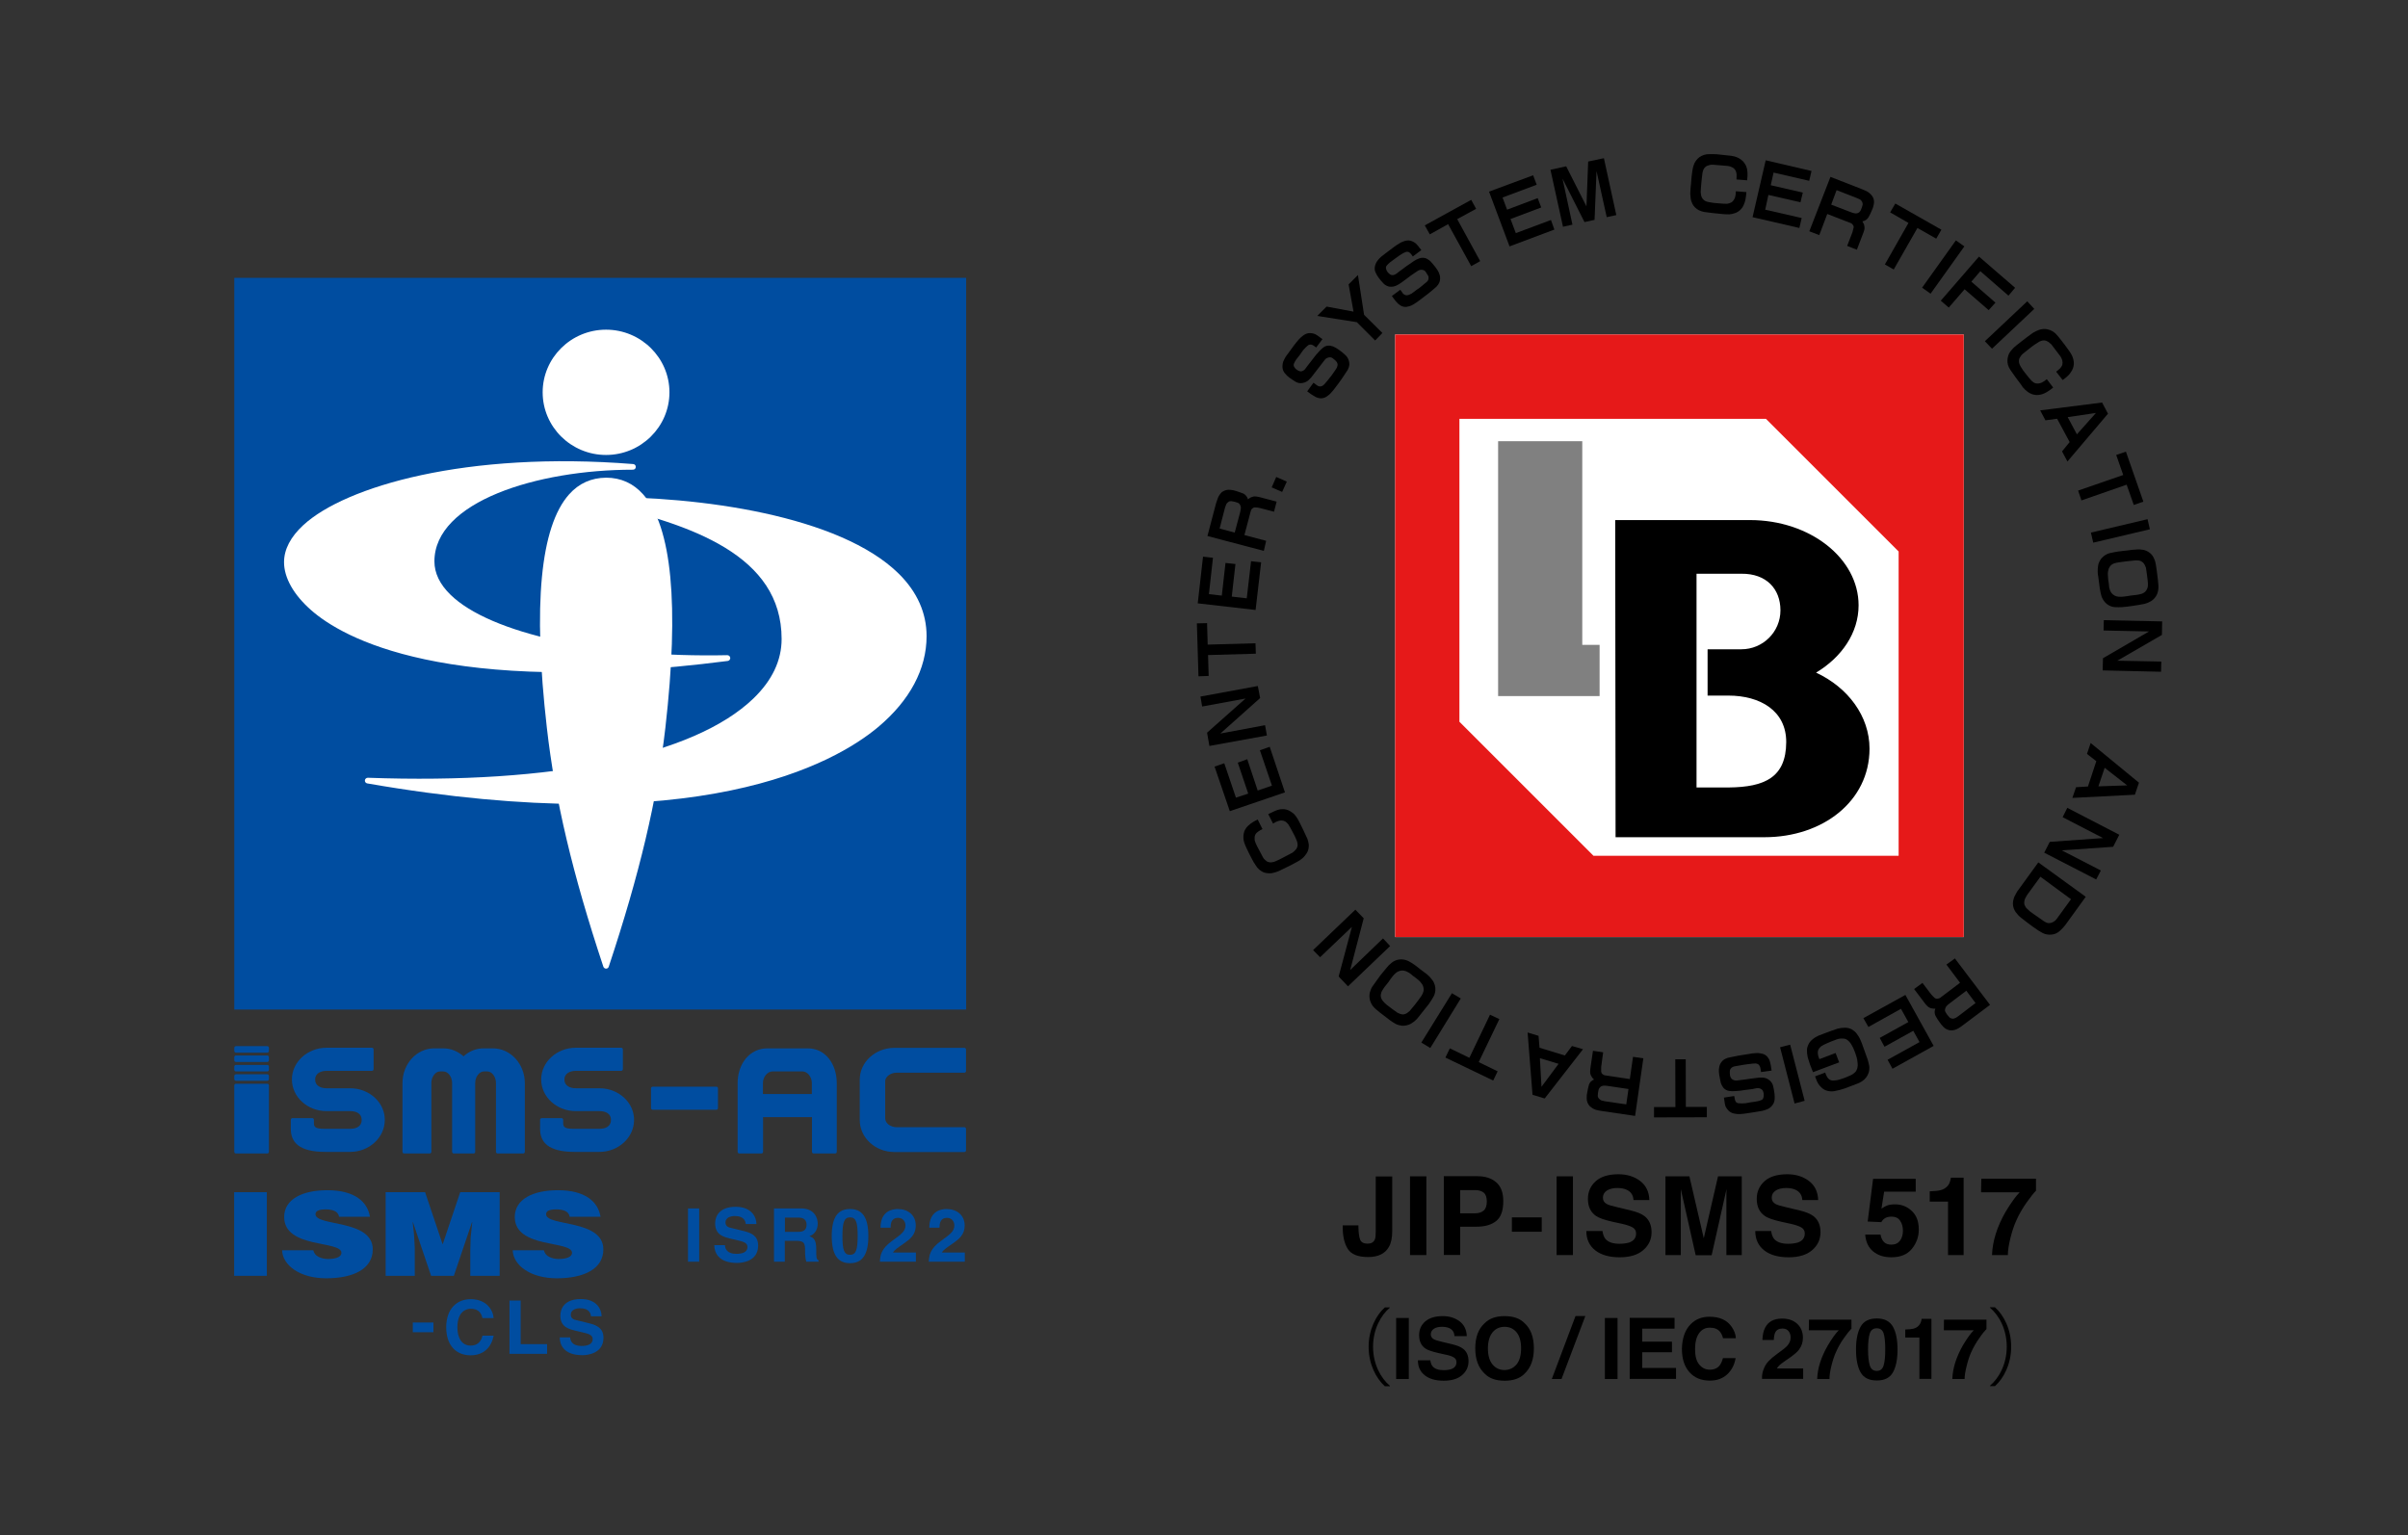 <?xml version="1.0" encoding="utf-8"?>
<!-- Generator: Adobe Illustrator 23.0.6, SVG Export Plug-In . SVG Version: 6.00 Build 0)  -->
<svg version="1.1" id="lay" xmlns="http://www.w3.org/2000/svg" xmlns:xlink="http://www.w3.org/1999/xlink" x="0px" y="0px"
	 viewBox="0 0 196 125" style="enable-background:new 0 0 196 125;" xml:space="preserve">
<rect x="0" y="0" width="196" height="125" fill="#333333" stroke="none"/>
<style type="text/css">
	.st0{fill:#FFFFFF;}
	.st1{fill:#E61919;}
	.st2{fill:#808080;}
	.st3{fill:#004DA0;}
	.st4{fill:none;}
</style>
<g>
	<g>
		<rect x="113.56" y="27.23" class="st0" width="46.28" height="49.06"/>
		<g>
			<g>
				<polyline points="169.15,39.94 169.42,40.74 173.1,39.46 173.68,41.11 174.46,40.84 173.04,36.77 172.25,37.04 172.82,38.67 
					169.15,39.94 				"/>
				<polyline points="170.38,44.18 174.99,43.09 174.8,42.27 170.19,43.36 170.38,44.18 				"/>
				<polyline points="154.14,21.94 156.07,18.56 157.6,19.43 158.02,18.7 154.27,16.57 153.85,17.29 155.34,18.15 153.42,21.53 
					154.14,21.94 				"/>
				<path d="M166.49,34.22l0.95-0.13l1.02,1.9l-0.62,0.76l0.44,0.82l3.3-3.89l-0.48-0.91l-5.04,0.64L166.49,34.22z M170.6,33.62
					l-1.55,1.74l-0.75-1.4L170.6,33.62"/>
				<path d="M173.88,44.74c-0.22,0.01-0.45,0.03-0.68,0.07c-0.28,0.02-0.58,0.07-0.86,0.1c-0.22,0.04-0.44,0.08-0.65,0.13
					c-0.17,0.05-0.34,0.14-0.48,0.26c-0.24,0.19-0.41,0.49-0.44,0.8c-0.04,0.3-0.04,0.59,0.02,0.86c0.04,0.31,0.08,0.62,0.12,0.92
					c0.03,0.21,0.08,0.46,0.14,0.66c0.06,0.17,0.15,0.33,0.27,0.47c0.21,0.25,0.53,0.41,0.85,0.42c0.17,0.01,0.36,0.01,0.54,0
					c0.27-0.02,0.53-0.05,0.79-0.09c0.36-0.05,0.72-0.11,1.07-0.18c0.18-0.05,0.35-0.12,0.5-0.21c0.33-0.2,0.55-0.54,0.6-0.93
					c0.02-0.14,0.03-0.26,0.01-0.4c-0.02-0.24-0.04-0.52-0.08-0.76c-0.03-0.21-0.05-0.44-0.09-0.67c-0.02-0.18-0.06-0.37-0.11-0.55
					c-0.06-0.17-0.14-0.33-0.26-0.48c-0.17-0.19-0.4-0.33-0.65-0.39C174.29,44.74,174.09,44.71,173.88,44.74z M174.81,47.25
					c0.02,0.14,0.02,0.28,0.02,0.4c0,0.16-0.06,0.31-0.15,0.44c-0.09,0.12-0.21,0.2-0.35,0.25c-0.13,0.04-0.27,0.07-0.41,0.09
					c-0.16,0.02-0.34,0.04-0.51,0.06c-0.17,0.03-0.35,0.06-0.54,0.08c-0.14,0.02-0.28,0.02-0.42,0.01
					c-0.23-0.01-0.45-0.13-0.59-0.31c-0.09-0.13-0.15-0.29-0.18-0.44c-0.01-0.13-0.03-0.26-0.04-0.38
					c-0.03-0.17-0.06-0.35-0.06-0.51c-0.02-0.16-0.02-0.33,0.02-0.48c0.03-0.21,0.15-0.4,0.31-0.51c0.11-0.07,0.24-0.12,0.38-0.14
					c0.31-0.05,0.64-0.1,0.96-0.13c0.13-0.02,0.27-0.02,0.39-0.04c0.14-0.02,0.28-0.03,0.42-0.01c0.15,0.01,0.3,0.09,0.41,0.21
					c0.09,0.11,0.15,0.24,0.2,0.38C174.72,46.55,174.77,46.89,174.81,47.25"/>
				<polyline points="158.62,25.04 159.91,23.55 161.87,25.25 162.42,24.64 160.46,22.93 161.19,22.08 163.48,24.07 164.02,23.43 
					161.08,20.89 157.97,24.48 158.62,25.04 				"/>
				<polyline points="146.65,17.75 143.68,17.07 143.94,15.87 146.55,16.47 146.74,15.68 144.13,15.08 144.36,14.05 147.26,14.72 
					147.45,13.92 143.72,13.05 142.65,17.68 146.46,18.56 146.65,17.75 				"/>
				<path d="M137.75,16.59c0.11,0.22,0.31,0.41,0.52,0.52c0.14,0.07,0.3,0.12,0.46,0.15c0.51,0.07,1.02,0.13,1.52,0.17
					c0.17,0.02,0.36,0.02,0.51,0.02c0.16-0.01,0.34-0.05,0.49-0.11c0.32-0.12,0.57-0.37,0.69-0.68c0.06-0.13,0.1-0.26,0.13-0.4
					c0.04-0.2,0.06-0.42,0.08-0.62l-0.86-0.07c0,0.16-0.02,0.35-0.07,0.51c-0.05,0.15-0.15,0.3-0.28,0.39
					c-0.11,0.06-0.23,0.1-0.36,0.12c-0.24,0-0.48-0.01-0.73-0.04c-0.24-0.01-0.49-0.04-0.72-0.09c-0.09-0.01-0.2-0.04-0.3-0.08
					c-0.12-0.06-0.24-0.17-0.3-0.29c-0.07-0.14-0.09-0.29-0.1-0.45c0.02-0.3,0.03-0.62,0.07-0.93c0.02-0.2,0.04-0.4,0.07-0.61
					c0.01-0.09,0.05-0.19,0.08-0.29c0.06-0.13,0.17-0.25,0.3-0.31c0.15-0.06,0.31-0.1,0.47-0.09c0.24,0.02,0.48,0.04,0.73,0.06
					c0.16,0.01,0.32,0.02,0.48,0.04c0.12,0.01,0.25,0.05,0.36,0.11c0.12,0.06,0.21,0.15,0.27,0.25c0.05,0.09,0.08,0.2,0.09,0.31
					c0.01,0.14,0,0.28-0.01,0.43l0.87,0.07c0.01-0.13,0.02-0.26,0.03-0.39c0.01-0.18-0.01-0.36-0.04-0.54
					c-0.05-0.24-0.17-0.45-0.34-0.63c-0.18-0.18-0.42-0.31-0.67-0.38c-0.16-0.04-0.34-0.07-0.5-0.08c-0.32-0.04-0.63-0.07-0.94-0.1
					c-0.21-0.01-0.41-0.02-0.61-0.01c-0.29-0.01-0.58,0.08-0.82,0.25c-0.17,0.13-0.32,0.32-0.41,0.51
					c-0.08,0.19-0.13,0.39-0.16,0.59c-0.05,0.35-0.09,0.72-0.11,1.08c-0.03,0.2-0.04,0.4-0.05,0.6c-0.02,0.18,0,0.35,0.02,0.52
					C137.62,16.27,137.68,16.44,137.75,16.59"/>
				<path d="M148.08,19.14l0.65-1.72l1.83,0.71c0.1,0.02,0.2,0.09,0.25,0.17c0.05,0.06,0.08,0.14,0.07,0.21
					c-0.03,0.13-0.06,0.27-0.1,0.4l-0.43,1.11l0.79,0.31l0.49-1.28c0.05-0.11,0.09-0.24,0.12-0.36c0.03-0.14,0.01-0.28-0.03-0.42
					c-0.04-0.09-0.09-0.17-0.13-0.25c0.2-0.03,0.38-0.14,0.49-0.32c0.1-0.17,0.19-0.36,0.27-0.55c0.07-0.15,0.13-0.31,0.16-0.47
					c0.06-0.25,0.03-0.5-0.11-0.7c-0.11-0.15-0.24-0.28-0.39-0.37c-0.15-0.08-0.31-0.15-0.46-0.21l-2.56-1l-1.72,4.43L148.08,19.14z
					 M149.49,15.48l1.64,0.64c0.07,0.03,0.15,0.07,0.23,0.1c0.09,0.04,0.16,0.12,0.21,0.21c0.04,0.08,0.05,0.17,0.04,0.25
					c-0.04,0.16-0.1,0.32-0.17,0.47c-0.03,0.05-0.07,0.09-0.11,0.13c-0.1,0.08-0.22,0.11-0.34,0.09c-0.12-0.01-0.24-0.06-0.35-0.1
					l-1.59-0.61L149.49,15.48"/>
				<polyline points="157.14,23.91 159.89,20.06 159.2,19.57 156.45,23.42 157.14,23.91 				"/>
				<polyline points="165.01,24.53 161.56,27.78 162.14,28.39 165.58,25.15 165.01,24.53 				"/>
				<path d="M164.85,31.74c0.12,0.11,0.26,0.22,0.41,0.29c0.29,0.15,0.65,0.17,0.97,0.06c0.13-0.04,0.25-0.1,0.37-0.17
					c0.18-0.11,0.36-0.23,0.52-0.37l-0.52-0.68c-0.13,0.11-0.27,0.21-0.42,0.28c-0.15,0.07-0.32,0.09-0.48,0.06
					c-0.12-0.03-0.23-0.1-0.32-0.19c-0.16-0.17-0.32-0.36-0.47-0.56c-0.16-0.19-0.3-0.38-0.42-0.59c-0.05-0.08-0.1-0.18-0.13-0.27
					c-0.04-0.14-0.04-0.29,0.01-0.43c0.07-0.13,0.15-0.25,0.27-0.36c0.23-0.19,0.48-0.39,0.73-0.58c0.16-0.12,0.33-0.24,0.5-0.34
					c0.09-0.07,0.18-0.11,0.28-0.14c0.14-0.05,0.29-0.05,0.43,0.01c0.14,0.06,0.28,0.17,0.39,0.28c0.15,0.19,0.29,0.38,0.44,0.58
					c0.1,0.12,0.2,0.26,0.29,0.38c0.07,0.1,0.13,0.22,0.16,0.34c0.03,0.12,0.03,0.25,0,0.37c-0.04,0.11-0.1,0.19-0.17,0.27
					c-0.1,0.1-0.21,0.19-0.33,0.28l0.53,0.68c0.1-0.07,0.21-0.15,0.3-0.23c0.14-0.11,0.27-0.25,0.36-0.4
					c0.15-0.19,0.23-0.42,0.25-0.67c0.01-0.26-0.06-0.53-0.18-0.75c-0.08-0.15-0.17-0.29-0.28-0.43c-0.17-0.26-0.38-0.51-0.57-0.76
					c-0.12-0.16-0.25-0.32-0.39-0.47c-0.18-0.21-0.45-0.36-0.73-0.42c-0.21-0.05-0.44-0.03-0.66,0.04
					c-0.18,0.06-0.37,0.15-0.54,0.26c-0.28,0.21-0.59,0.42-0.87,0.65c-0.15,0.12-0.32,0.25-0.47,0.37
					c-0.15,0.11-0.26,0.23-0.38,0.37c-0.11,0.12-0.21,0.28-0.26,0.43c-0.08,0.23-0.1,0.5-0.04,0.75c0.04,0.15,0.11,0.29,0.2,0.43
					c0.29,0.42,0.59,0.84,0.9,1.24C164.6,31.48,164.72,31.62,164.85,31.74"/>
				<path d="M158.43,78.53l1.11,1.48l-1.56,1.18c-0.07,0.07-0.18,0.11-0.28,0.12c-0.07,0.01-0.15-0.01-0.21-0.05
					c-0.11-0.09-0.2-0.2-0.29-0.29l-0.72-0.95l-0.68,0.5l0.83,1.1c0.07,0.1,0.15,0.2,0.25,0.29c0.1,0.1,0.23,0.17,0.37,0.19
					c0.09,0.02,0.19,0.02,0.28,0.02c-0.08,0.18-0.08,0.39,0.01,0.58c0.1,0.18,0.21,0.36,0.33,0.52c0.1,0.14,0.2,0.27,0.32,0.39
					c0.17,0.18,0.41,0.28,0.65,0.28c0.19-0.01,0.37-0.06,0.52-0.15c0.15-0.08,0.29-0.18,0.42-0.28l2.2-1.65l-2.86-3.78L158.43,78.53
					z M160.8,81.66l-1.39,1.06c-0.07,0.05-0.15,0.1-0.21,0.14c-0.09,0.05-0.19,0.08-0.29,0.07c-0.09-0.01-0.17-0.04-0.23-0.1
					c-0.12-0.13-0.23-0.26-0.31-0.41c-0.03-0.04-0.05-0.1-0.06-0.15c0-0.12,0.04-0.24,0.11-0.34c0.08-0.09,0.18-0.18,0.28-0.25
					l1.35-1.02L160.8,81.66"/>
				<polyline points="151.67,82.89 152.08,83.61 154.73,82.13 155.33,83.21 153,84.5 153.39,85.22 155.73,83.92 156.24,84.84 
					153.64,86.28 154.04,87.01 157.39,85.15 155.09,81 151.67,82.89 				"/>
				<path d="M152.03,86.29c-0.12-0.35-0.25-0.72-0.38-1.06c-0.06-0.19-0.14-0.39-0.23-0.59c-0.08-0.19-0.19-0.36-0.31-0.51
					c-0.1-0.13-0.24-0.24-0.39-0.33c-0.16-0.08-0.35-0.13-0.54-0.13c-0.21,0-0.43,0.03-0.62,0.08c-0.32,0.11-0.64,0.22-0.95,0.34
					c-0.19,0.07-0.39,0.14-0.58,0.22c-0.18,0.08-0.35,0.18-0.5,0.31c-0.26,0.2-0.42,0.51-0.45,0.81c-0.01,0.22,0.01,0.44,0.06,0.65
					c0.06,0.2,0.12,0.4,0.19,0.6l0.24,0.61l2.13-0.8l-0.29-0.76l-1.32,0.5l-0.07-0.19c-0.02-0.08-0.05-0.16-0.05-0.24
					c-0.02-0.11-0.01-0.23,0.04-0.34c0.05-0.11,0.14-0.21,0.24-0.29c0.14-0.08,0.29-0.16,0.45-0.23c0.23-0.1,0.46-0.2,0.7-0.28
					c0.16-0.07,0.33-0.11,0.49-0.11c0.13-0.01,0.27,0.01,0.38,0.06c0.14,0.08,0.25,0.18,0.34,0.3c0.09,0.14,0.18,0.29,0.25,0.44
					c0.1,0.23,0.19,0.48,0.26,0.72c0.04,0.15,0.07,0.3,0.08,0.47c0.02,0.13,0.01,0.28-0.02,0.41c-0.03,0.12-0.09,0.25-0.18,0.34
					c-0.09,0.09-0.2,0.17-0.31,0.23c-0.3,0.14-0.61,0.27-0.94,0.36c-0.17,0.06-0.36,0.09-0.54,0.09c-0.13,0.01-0.29-0.05-0.38-0.15
					c-0.09-0.09-0.16-0.21-0.2-0.32l-0.07-0.18l-0.82,0.31l0.09,0.24c0.08,0.25,0.22,0.47,0.4,0.64c0.15,0.16,0.35,0.27,0.56,0.31
					c0.18,0.04,0.36,0.04,0.53,0.01c0.29-0.05,0.58-0.13,0.84-0.22c0.32-0.12,0.64-0.24,0.95-0.36c0.16-0.05,0.31-0.13,0.45-0.22
					c0.26-0.17,0.45-0.42,0.54-0.7c0.05-0.17,0.07-0.36,0.05-0.53C152.11,86.62,152.08,86.45,152.03,86.29"/>
				<polyline points="144.89,85.26 146.07,89.84 146.89,89.62 145.71,85.05 144.89,85.26 				"/>
				<polyline points="175.99,50.59 171.24,50.49 171.22,51.33 174.92,51.41 171.17,53.59 171.15,54.58 175.9,54.69 175.92,53.86 
					172.34,53.79 175.97,51.69 175.99,50.59 				"/>
				<path d="M169.87,61.38l0.76,0.59l-0.68,2.06l-0.97,0.06l-0.3,0.87l5.09-0.26l0.33-0.98l-3.93-3.23L169.87,61.38z M171.31,62.51
					l1.83,1.43l-2.34,0.08L171.31,62.51"/>
				<path d="M164.19,72.58c-0.09,0.15-0.17,0.31-0.25,0.47c-0.06,0.17-0.1,0.35-0.1,0.54c0.01,0.24,0.09,0.48,0.23,0.67
					c0.13,0.18,0.28,0.34,0.45,0.47c0.17,0.14,0.35,0.28,0.53,0.41c0.27,0.21,0.56,0.41,0.85,0.61c0.13,0.08,0.26,0.15,0.38,0.22
					c0.21,0.1,0.44,0.14,0.68,0.12c0.27-0.01,0.54-0.14,0.74-0.34c0.14-0.14,0.28-0.27,0.4-0.43l1.67-2.31l-3.86-2.8L164.19,72.58z
					 M168.57,73.21l-1.06,1.46l-0.08,0.11c-0.11,0.17-0.29,0.3-0.48,0.35c-0.14,0.04-0.28,0.03-0.41-0.03
					c-0.13-0.07-0.25-0.14-0.36-0.23c-0.21-0.15-0.44-0.31-0.66-0.46c-0.19-0.12-0.36-0.26-0.53-0.43c-0.1-0.09-0.16-0.21-0.21-0.33
					c-0.03-0.15-0.02-0.31,0.04-0.46c0.05-0.13,0.13-0.24,0.2-0.36l1.06-1.45L168.57,73.21"/>
				<polyline points="167.89,66.53 171.18,68.23 166.84,68.54 166.39,69.42 170.62,71.6 171,70.87 167.82,69.23 172,68.94 
					172.5,67.96 168.27,65.77 167.89,66.53 				"/>
				<path d="M144.31,88.36c-0.06-0.18-0.17-0.33-0.32-0.44c-0.16-0.13-0.36-0.19-0.55-0.19c-0.16-0.01-0.32,0-0.48,0.03
					c-0.31,0.03-0.65,0.09-0.96,0.13c-0.21,0.03-0.43,0.05-0.65,0.08c-0.15,0.01-0.29-0.04-0.41-0.14c-0.07-0.09-0.12-0.2-0.13-0.31
					c-0.01-0.1-0.02-0.21-0.01-0.31c0-0.11,0.06-0.21,0.15-0.29c0.1-0.07,0.21-0.11,0.33-0.12c0.11-0.02,0.23-0.04,0.34-0.06
					c0.18-0.04,0.38-0.06,0.56-0.09c0.16-0.02,0.34-0.04,0.5-0.06c0.07-0.01,0.15-0.01,0.22-0.01c0.11,0.01,0.22,0.05,0.28,0.13
					c0.07,0.09,0.11,0.19,0.12,0.3l0.04,0.27l0.86-0.12l-0.06-0.39c-0.03-0.14-0.05-0.27-0.09-0.39c-0.04-0.13-0.12-0.26-0.21-0.36
					c-0.11-0.12-0.26-0.21-0.43-0.24c-0.16-0.04-0.33-0.06-0.51-0.04c-0.19,0.01-0.37,0.03-0.56,0.07
					c-0.57,0.08-1.15,0.18-1.71,0.31c-0.13,0.05-0.27,0.11-0.38,0.2c-0.15,0.13-0.27,0.33-0.31,0.53c-0.03,0.14-0.04,0.28-0.03,0.41
					c0.01,0.17,0.04,0.35,0.08,0.53c0.02,0.12,0.05,0.26,0.08,0.39c0.05,0.13,0.11,0.25,0.19,0.36c0.12,0.15,0.31,0.26,0.5,0.28
					c0.16,0.02,0.32,0.03,0.48,0.01c0.27-0.01,0.53-0.04,0.8-0.09c0.2-0.03,0.42-0.06,0.63-0.08c0.08-0.02,0.19-0.05,0.29-0.06
					c0.12-0.03,0.25-0.01,0.37,0.05c0.06,0.04,0.12,0.08,0.15,0.14c0.06,0.12,0.09,0.25,0.08,0.38c0,0.07-0.01,0.13-0.03,0.2
					c-0.02,0.08-0.07,0.15-0.14,0.18c-0.12,0.06-0.24,0.09-0.36,0.11c-0.18,0.04-0.36,0.06-0.52,0.08c-0.15,0.03-0.3,0.06-0.44,0.08
					c-0.21,0.02-0.42,0.02-0.63-0.01c-0.08-0.03-0.15-0.08-0.18-0.16c-0.03-0.06-0.05-0.12-0.06-0.19l-0.04-0.23l-0.84,0.13
					l0.04,0.27c0.02,0.14,0.04,0.29,0.08,0.42c0.08,0.17,0.18,0.31,0.32,0.43c0.13,0.1,0.29,0.17,0.45,0.19
					c0.15,0.03,0.3,0.04,0.44,0.03c0.2-0.02,0.41-0.03,0.6-0.07c0.4-0.06,0.8-0.12,1.18-0.19c0.16-0.03,0.31-0.09,0.46-0.15
					c0.17-0.08,0.31-0.21,0.41-0.36c0.09-0.13,0.14-0.29,0.15-0.45c0.01-0.15,0-0.29-0.01-0.43
					C144.41,88.79,144.36,88.57,144.31,88.36"/>
				<path d="M112.2,22.59c0.13,0.18,0.27,0.34,0.41,0.49c0.14,0.14,0.31,0.23,0.5,0.26c0.19,0.02,0.39-0.01,0.57-0.1
					c0.14-0.07,0.29-0.16,0.41-0.25c0.25-0.19,0.53-0.38,0.78-0.58c0.18-0.13,0.36-0.25,0.53-0.36c0.13-0.08,0.28-0.11,0.43-0.07
					c0.11,0.03,0.2,0.11,0.25,0.21c0.06,0.09,0.12,0.18,0.17,0.27c0.04,0.1,0.04,0.22,0,0.33c-0.05,0.1-0.13,0.19-0.23,0.25
					c-0.09,0.07-0.18,0.15-0.26,0.22c-0.15,0.13-0.31,0.24-0.46,0.34c-0.13,0.11-0.27,0.2-0.4,0.3c-0.07,0.04-0.14,0.07-0.21,0.1
					c-0.1,0.04-0.21,0.05-0.31,0.02c-0.1-0.04-0.19-0.11-0.24-0.2l-0.16-0.23l-0.69,0.51l0.23,0.31c0.08,0.11,0.18,0.21,0.27,0.31
					c0.11,0.1,0.23,0.18,0.37,0.23c0.15,0.05,0.32,0.05,0.47,0c0.17-0.03,0.33-0.11,0.47-0.2c0.16-0.1,0.32-0.21,0.46-0.32
					c0.46-0.34,0.93-0.7,1.36-1.09c0.1-0.1,0.18-0.22,0.24-0.35c0.07-0.19,0.08-0.42,0.02-0.61c-0.04-0.13-0.09-0.26-0.17-0.38
					c-0.1-0.15-0.2-0.29-0.31-0.42c-0.09-0.11-0.18-0.21-0.27-0.31c-0.1-0.09-0.22-0.17-0.34-0.23c-0.18-0.07-0.4-0.07-0.58,0
					c-0.15,0.05-0.29,0.13-0.42,0.21c-0.23,0.15-0.45,0.3-0.67,0.46c-0.16,0.13-0.33,0.25-0.5,0.37c-0.08,0.06-0.16,0.12-0.23,0.18
					c-0.1,0.08-0.23,0.14-0.35,0.14c-0.07,0-0.14-0.02-0.2-0.06c-0.1-0.07-0.2-0.18-0.26-0.28c-0.03-0.06-0.04-0.13-0.07-0.2
					c-0.01-0.07,0-0.16,0.05-0.22c0.08-0.11,0.18-0.2,0.28-0.28c0.14-0.1,0.28-0.2,0.42-0.31c0.12-0.08,0.23-0.17,0.36-0.26
					c0.17-0.12,0.35-0.22,0.55-0.29c0.09-0.01,0.17,0,0.24,0.05c0.05,0.03,0.1,0.09,0.15,0.14l0.14,0.19l0.69-0.52l-0.17-0.21
					c-0.07-0.11-0.17-0.22-0.27-0.32c-0.14-0.12-0.31-0.2-0.48-0.24c-0.16-0.03-0.33-0.01-0.49,0.05c-0.14,0.04-0.27,0.1-0.4,0.19
					c-0.17,0.1-0.34,0.21-0.5,0.34c-0.32,0.23-0.64,0.49-0.96,0.73c-0.12,0.11-0.23,0.22-0.32,0.35c-0.1,0.15-0.18,0.33-0.2,0.52
					c-0.02,0.16,0.01,0.32,0.09,0.46C112.04,22.34,112.11,22.47,112.2,22.59"/>
				<path d="M103.06,44.03l-1.77-0.47l0.5-1.89c0.02-0.1,0.06-0.2,0.14-0.27c0.05-0.05,0.13-0.09,0.21-0.09
					c0.14,0,0.28,0.02,0.41,0.05l1.15,0.3l0.21-0.82l-1.32-0.35c-0.12-0.03-0.24-0.06-0.37-0.07c-0.14-0.02-0.28,0.02-0.4,0.07
					c-0.08,0.05-0.17,0.1-0.24,0.16c-0.05-0.18-0.18-0.36-0.36-0.46c-0.19-0.08-0.39-0.14-0.59-0.21c-0.15-0.05-0.32-0.09-0.49-0.1
					c-0.24-0.03-0.49,0.04-0.68,0.18c-0.13,0.13-0.25,0.28-0.32,0.46c-0.06,0.15-0.11,0.31-0.16,0.46l-0.7,2.66l4.59,1.21
					L103.06,44.03z M100.94,41.71l-0.44,1.65l-1.23-0.33l0.44-1.7c0.03-0.08,0.06-0.16,0.09-0.24c0.03-0.09,0.1-0.17,0.19-0.23
					c0.07-0.05,0.16-0.07,0.24-0.06c0.17,0.03,0.34,0.06,0.49,0.12c0.06,0.02,0.11,0.05,0.15,0.09c0.08,0.09,0.13,0.21,0.13,0.34
					C100.99,41.47,100.97,41.59,100.94,41.71"/>
				<polyline points="111.93,27.72 112.52,27.11 111.03,25.63 110.53,22.39 109.77,23.15 110.17,25.37 107.98,24.96 107.22,25.72 
					110.44,26.23 111.93,27.72 				"/>
				<polyline points="104.74,39.21 103.88,38.83 103.51,39.68 104.36,40.05 104.74,39.21 				"/>
				<polyline points="103.35,60.8 102.55,61.08 103.53,63.96 102.37,64.36 101.52,61.81 100.75,62.09 101.6,64.61 100.6,64.94 
					99.65,62.14 98.86,62.41 100.1,66.04 104.59,64.51 103.35,60.8 				"/>
				<path d="M105.76,66.92c-0.07-0.15-0.17-0.3-0.26-0.44c-0.1-0.14-0.21-0.27-0.36-0.35c-0.27-0.22-0.62-0.29-0.95-0.24
					c-0.13,0.03-0.26,0.06-0.39,0.12c-0.19,0.09-0.38,0.18-0.57,0.27l0.39,0.77c0.15-0.1,0.31-0.18,0.47-0.22
					c0.15-0.05,0.33-0.04,0.48,0.03c0.11,0.05,0.21,0.15,0.29,0.25c0.13,0.2,0.24,0.41,0.35,0.62c0.13,0.22,0.23,0.45,0.32,0.66
					c0.04,0.09,0.07,0.19,0.08,0.29c0.03,0.14-0.01,0.3-0.09,0.43c-0.09,0.12-0.2,0.22-0.32,0.31c-0.27,0.14-0.55,0.29-0.82,0.43
					c-0.18,0.1-0.37,0.19-0.56,0.27c-0.09,0.04-0.19,0.07-0.29,0.08c-0.14,0.03-0.3-0.01-0.43-0.08c-0.13-0.1-0.25-0.21-0.32-0.36
					c-0.11-0.21-0.23-0.42-0.34-0.64c-0.08-0.14-0.15-0.29-0.22-0.44c-0.05-0.12-0.1-0.24-0.1-0.37c-0.01-0.12,0-0.24,0.06-0.36
					c0.05-0.1,0.13-0.18,0.22-0.24c0.11-0.08,0.24-0.16,0.36-0.21l-0.39-0.78c-0.12,0.06-0.23,0.11-0.34,0.18
					c-0.16,0.09-0.31,0.21-0.44,0.33c-0.17,0.16-0.3,0.37-0.35,0.6c-0.06,0.27-0.04,0.54,0.04,0.78c0.05,0.15,0.12,0.32,0.2,0.48
					c0.13,0.28,0.27,0.56,0.42,0.84c0.09,0.18,0.19,0.36,0.31,0.52c0.14,0.25,0.37,0.45,0.64,0.57c0.21,0.07,0.44,0.1,0.66,0.07
					c0.19-0.03,0.38-0.09,0.57-0.17c0.32-0.16,0.65-0.32,0.97-0.47c0.18-0.09,0.37-0.19,0.54-0.29c0.16-0.08,0.3-0.18,0.43-0.29
					c0.13-0.11,0.24-0.25,0.33-0.39c0.14-0.2,0.19-0.46,0.18-0.72c-0.02-0.16-0.06-0.31-0.11-0.46
					C106.21,67.83,105.99,67.38,105.76,66.92"/>
				<polyline points="98.33,53.33 102.22,53.22 102.19,52.37 98.3,52.48 98.25,50.73 97.42,50.75 97.55,55.06 98.38,55.03 
					98.33,53.33 				"/>
				<polyline points="102.97,59.04 99.33,59.72 102.57,56.83 102.38,55.85 97.71,56.71 97.85,57.52 101.38,56.87 98.25,59.65 
					98.44,60.73 103.12,59.88 102.97,59.04 				"/>
				<polyline points="102.65,45.78 101.83,45.69 101.48,48.71 100.26,48.57 100.56,45.92 99.75,45.83 99.45,48.49 98.4,48.37 
					98.73,45.41 97.92,45.32 97.49,49.12 102.2,49.66 102.65,45.78 				"/>
				<polyline points="117.87,18.25 119.75,21.67 120.48,21.26 118.61,17.84 120.15,17 119.75,16.27 115.97,18.35 116.38,19.08 
					117.87,18.25 				"/>
				<path d="M107.5,32.43c0.16,0,0.32-0.04,0.46-0.13c0.14-0.09,0.28-0.2,0.39-0.33c0.13-0.13,0.24-0.28,0.35-0.43
					c0.36-0.46,0.69-0.94,1-1.43c0.07-0.13,0.11-0.26,0.13-0.4c0.01-0.21-0.04-0.42-0.15-0.6c-0.08-0.11-0.17-0.22-0.28-0.3
					c-0.13-0.12-0.28-0.23-0.42-0.33c-0.11-0.08-0.22-0.15-0.34-0.21c-0.12-0.07-0.25-0.1-0.39-0.13c-0.2-0.02-0.4,0.03-0.55,0.16
					c-0.13,0.1-0.25,0.21-0.35,0.33c-0.18,0.2-0.36,0.4-0.51,0.62c-0.13,0.17-0.26,0.34-0.39,0.5c-0.06,0.08-0.12,0.16-0.18,0.24
					c-0.06,0.1-0.16,0.18-0.29,0.23c-0.06,0.02-0.13,0.02-0.19,0c-0.13-0.04-0.24-0.11-0.34-0.2c-0.04-0.05-0.08-0.11-0.12-0.17
					c-0.04-0.07-0.04-0.15-0.02-0.22c0.04-0.12,0.11-0.23,0.18-0.34c0.1-0.14,0.21-0.28,0.32-0.41c0.09-0.12,0.17-0.24,0.25-0.36
					c0.14-0.16,0.29-0.32,0.46-0.44c0.07-0.03,0.16-0.04,0.24-0.02c0.06,0.02,0.12,0.05,0.18,0.09l0.19,0.14l0.51-0.68l-0.22-0.16
					c-0.11-0.09-0.23-0.17-0.36-0.24c-0.16-0.07-0.34-0.1-0.53-0.09c-0.16,0.02-0.31,0.09-0.45,0.19c-0.12,0.09-0.24,0.19-0.34,0.3
					c-0.13,0.14-0.25,0.3-0.38,0.46c-0.24,0.32-0.48,0.65-0.71,0.97c-0.08,0.13-0.15,0.28-0.21,0.42c-0.05,0.18-0.07,0.38-0.04,0.55
					c0.03,0.16,0.11,0.31,0.22,0.42c0.09,0.11,0.2,0.22,0.31,0.3c0.18,0.13,0.36,0.25,0.54,0.36c0.16,0.09,0.36,0.13,0.55,0.09
					c0.19-0.03,0.38-0.12,0.51-0.25c0.12-0.11,0.23-0.23,0.32-0.36c0.2-0.26,0.4-0.52,0.6-0.78c0.13-0.17,0.27-0.35,0.4-0.52
					c0.09-0.11,0.23-0.17,0.39-0.18c0.11,0,0.22,0.04,0.3,0.13c0.09,0.06,0.17,0.13,0.24,0.22c0.07,0.09,0.11,0.2,0.09,0.31
					c-0.02,0.12-0.07,0.23-0.14,0.32c-0.07,0.09-0.13,0.2-0.2,0.29c-0.1,0.15-0.21,0.3-0.34,0.45c-0.11,0.13-0.2,0.27-0.32,0.39
					c-0.04,0.06-0.1,0.12-0.16,0.16c-0.07,0.07-0.19,0.11-0.29,0.1c-0.1-0.01-0.2-0.06-0.28-0.13l-0.23-0.17l-0.51,0.7l0.31,0.23
					c0.11,0.07,0.23,0.14,0.34,0.21C107.2,32.38,107.35,32.42,107.5,32.43"/>
				<polyline points="137.22,90.12 137.21,86.24 136.36,86.24 136.37,90.13 134.63,90.13 134.63,90.97 138.93,90.96 138.93,90.12 
					137.22,90.12 				"/>
				<polyline points="121.28,82.61 119.6,86.12 118.01,85.35 117.65,86.1 121.54,87.97 121.9,87.22 120.36,86.47 122.04,82.97 
					121.28,82.61 				"/>
				<polyline points="118.18,80.86 115.69,84.88 116.42,85.32 118.9,81.29 118.18,80.86 				"/>
				<path d="M116.31,81.73c0.13-0.18,0.24-0.37,0.35-0.55c0.09-0.15,0.15-0.33,0.17-0.52c0.03-0.31-0.06-0.64-0.26-0.89
					c-0.17-0.23-0.38-0.44-0.61-0.59c-0.25-0.18-0.5-0.38-0.74-0.57c-0.18-0.13-0.37-0.26-0.57-0.36c-0.17-0.08-0.34-0.13-0.53-0.14
					c-0.32-0.02-0.65,0.09-0.89,0.31c-0.14,0.11-0.27,0.24-0.38,0.39c-0.17,0.21-0.35,0.41-0.51,0.62c-0.21,0.29-0.43,0.6-0.63,0.88
					c-0.1,0.15-0.16,0.32-0.21,0.49c-0.09,0.37,0,0.77,0.23,1.09c0.08,0.11,0.18,0.21,0.28,0.29c0.19,0.16,0.39,0.33,0.59,0.47
					c0.18,0.14,0.35,0.28,0.53,0.41c0.16,0.11,0.31,0.21,0.47,0.3c0.16,0.08,0.34,0.13,0.52,0.15c0.26,0.01,0.53-0.05,0.75-0.18
					c0.18-0.11,0.33-0.23,0.47-0.38c0.14-0.17,0.29-0.36,0.43-0.54C115.95,82.19,116.13,81.96,116.31,81.73z M115.14,81.83
					c-0.08,0.1-0.17,0.21-0.26,0.31c-0.07,0.11-0.17,0.21-0.29,0.29c-0.12,0.1-0.28,0.16-0.43,0.16c-0.14-0.02-0.29-0.07-0.41-0.14
					c-0.29-0.2-0.58-0.41-0.86-0.63c-0.1-0.09-0.21-0.18-0.29-0.28c-0.11-0.11-0.18-0.26-0.21-0.41c-0.01-0.14,0.02-0.28,0.08-0.42
					c0.07-0.12,0.15-0.25,0.23-0.36c0.1-0.13,0.21-0.26,0.31-0.39c0.11-0.16,0.21-0.31,0.33-0.46c0.08-0.11,0.18-0.2,0.28-0.29
					c0.17-0.15,0.41-0.22,0.63-0.19c0.16,0.03,0.31,0.09,0.45,0.18c0.1,0.07,0.21,0.15,0.3,0.24c0.14,0.1,0.28,0.2,0.41,0.31
					c0.13,0.1,0.24,0.23,0.34,0.37c0.11,0.16,0.15,0.37,0.12,0.57c-0.03,0.13-0.09,0.26-0.16,0.37
					C115.53,81.32,115.34,81.58,115.14,81.83"/>
				<polyline points="126.24,17.91 123.38,18.98 122.95,17.83 125.45,16.89 125.16,16.13 122.67,17.07 122.3,16.08 125.08,15.04 
					124.79,14.27 121.2,15.6 122.87,20.06 126.52,18.69 126.24,17.91 				"/>
				<path d="M132.66,87.85l-1.93-0.29c-0.1,0-0.21-0.04-0.29-0.11c-0.06-0.04-0.1-0.12-0.11-0.19c-0.01-0.13,0-0.27,0-0.41
					l0.16-1.18l-0.83-0.12l-0.2,1.36c-0.02,0.13-0.03,0.25-0.03,0.37c0,0.14,0.05,0.27,0.13,0.39c0.05,0.09,0.12,0.16,0.19,0.22
					c-0.19,0.07-0.35,0.22-0.41,0.4c-0.06,0.2-0.11,0.42-0.14,0.62c-0.04,0.17-0.06,0.33-0.05,0.5c-0.01,0.25,0.1,0.5,0.27,0.67
					c0.13,0.11,0.29,0.21,0.46,0.27c0.16,0.04,0.33,0.08,0.49,0.1l2.72,0.4l0.67-4.69l-0.84-0.12L132.66,87.85z M132.37,89.91
					l-1.73-0.25c-0.09-0.02-0.17-0.04-0.25-0.06c-0.09-0.02-0.18-0.08-0.25-0.16c-0.05-0.06-0.09-0.15-0.09-0.23
					c0-0.16,0.03-0.33,0.07-0.5c0.02-0.05,0.04-0.12,0.08-0.15c0.07-0.1,0.18-0.15,0.3-0.17c0.13-0.01,0.25,0,0.37,0.02l1.68,0.25
					L132.37,89.91"/>
				<polyline points="112.57,76.4 109.9,78.97 111,74.76 110.32,74.06 106.88,77.35 107.45,77.93 110.04,75.46 108.96,79.5 
					109.72,80.3 113.15,77.02 112.57,76.4 				"/>
				<path d="M127.37,85.93l-2.06-0.63l-0.08-0.97l-0.89-0.27l0.4,5.07l0.99,0.3l3.12-4.01l-0.9-0.26L127.37,85.93z M125.47,88.48
					l-0.13-2.33l1.52,0.46L125.47,88.48"/>
				<polyline points="129.95,13.93 130.78,17.68 131.56,17.51 130.55,12.88 129.27,13.15 129.13,16.8 127.48,13.54 126.2,13.82 
					127.22,18.46 127.99,18.29 127.18,14.54 128.97,18.08 129.79,17.9 129.95,13.93 				"/>
			</g>
		</g>
		<path class="st1" d="M113.56,76.29h46.28V27.23h-46.28V76.29z M154.53,69.67H129.7l-10.91-10.91V34.1h24.95l10.8,10.8V69.67"/>
		<path d="M131.47,42.35l0.03,25.81l12.12,0c4.73,0,8.55-2.92,8.55-7.21c0-2.64-1.75-4.98-4.35-6.19c2.1-1.26,3.46-3.25,3.46-5.48
			c0-3.83-3.96-6.94-8.84-6.94H131.47z M144.92,49.69c0,1.76-1.43,3.17-3.18,3.17h-2.75v3.77h1.69c2.6,0,4.72,1.24,4.71,3.79
			c-0.01,2.89-1.78,3.66-4.67,3.69h-2.63v-17.4h3.66C143.76,46.69,144.92,47.93,144.92,49.69"/>
		<polyline class="st2" points="128.79,35.92 121.94,35.92 121.94,56.67 130.2,56.67 130.2,52.5 128.79,52.5 128.79,35.92 		"/>
	</g>
	<g>
		<g>
			<path d="M110.57,99.75v0.15c0.01,0.5,0.06,0.84,0.15,1.05c0.09,0.2,0.29,0.3,0.59,0.3c0.3,0,0.49-0.11,0.59-0.33
				c0.06-0.13,0.08-0.35,0.08-0.66v-4.48h1.34v4.46c0,0.54-0.09,0.98-0.28,1.29c-0.31,0.54-0.87,0.81-1.69,0.81
				c-0.81,0-1.36-0.22-1.64-0.65c-0.28-0.44-0.42-1.03-0.42-1.78v-0.15H110.57z"/>
			<path d="M116.1,102.18h-1.33v-6.41h1.33V102.18z"/>
			<path d="M121.79,99.4c-0.38,0.31-0.91,0.47-1.61,0.47h-1.33v2.3h-1.33v-6.41h2.75c0.63,0,1.14,0.17,1.52,0.5
				c0.38,0.33,0.57,0.84,0.57,1.53C122.36,98.56,122.17,99.09,121.79,99.4z M120.77,97.1c-0.17-0.14-0.41-0.21-0.71-0.21h-1.21v1.89
				h1.21c0.31,0,0.54-0.08,0.71-0.23c0.17-0.15,0.25-0.4,0.25-0.73S120.94,97.24,120.77,97.1z"/>
			<path d="M123.06,99.11h2.43v1.17h-2.43V99.11z"/>
			<path d="M128.03,102.18h-1.33v-6.41h1.33V102.18z"/>
			<path d="M130.43,100.2c0.04,0.29,0.12,0.51,0.24,0.66c0.22,0.26,0.6,0.4,1.14,0.4c0.32,0,0.58-0.04,0.79-0.1
				c0.38-0.13,0.57-0.38,0.57-0.74c0-0.21-0.09-0.38-0.28-0.49c-0.19-0.11-0.48-0.21-0.89-0.3l-0.69-0.15
				c-0.68-0.15-1.15-0.31-1.41-0.49c-0.43-0.3-0.65-0.76-0.65-1.39c0-0.57,0.21-1.05,0.63-1.43c0.42-0.38,1.04-0.57,1.86-0.57
				c0.68,0,1.27,0.18,1.75,0.54c0.48,0.36,0.74,0.88,0.76,1.56h-1.29c-0.02-0.38-0.2-0.66-0.52-0.82c-0.21-0.11-0.48-0.16-0.8-0.16
				c-0.35,0-0.64,0.07-0.85,0.21c-0.21,0.14-0.32,0.33-0.32,0.58c0,0.23,0.1,0.4,0.31,0.51c0.13,0.08,0.42,0.16,0.85,0.26l1.12,0.27
				c0.49,0.12,0.86,0.27,1.11,0.46c0.38,0.3,0.57,0.74,0.57,1.31c0,0.59-0.23,1.07-0.68,1.46c-0.45,0.39-1.09,0.58-1.92,0.58
				c-0.84,0-1.51-0.19-1.99-0.57c-0.48-0.38-0.72-0.91-0.72-1.57H130.43z"/>
			<path d="M139.84,95.77h1.93v6.41h-1.25v-4.33c0-0.12,0-0.3,0-0.52c0-0.22,0.01-0.4,0.01-0.52l-1.21,5.38h-1.3l-1.21-5.38
				c0,0.12,0,0.29,0,0.52c0,0.22,0,0.4,0,0.52v4.33h-1.25v-6.41h1.95l1.17,5.04L139.84,95.77z"/>
			<path d="M144.16,100.2c0.04,0.29,0.12,0.51,0.24,0.66c0.22,0.26,0.6,0.4,1.14,0.4c0.32,0,0.58-0.04,0.79-0.1
				c0.38-0.13,0.57-0.38,0.57-0.74c0-0.21-0.09-0.38-0.28-0.49c-0.19-0.11-0.48-0.21-0.89-0.3l-0.69-0.15
				c-0.68-0.15-1.15-0.31-1.4-0.49c-0.43-0.3-0.65-0.76-0.65-1.39c0-0.57,0.21-1.05,0.63-1.43c0.42-0.38,1.04-0.57,1.86-0.57
				c0.68,0,1.27,0.18,1.75,0.54c0.48,0.36,0.74,0.88,0.76,1.56h-1.29c-0.02-0.38-0.2-0.66-0.52-0.82c-0.21-0.11-0.48-0.16-0.8-0.16
				c-0.35,0-0.64,0.07-0.85,0.21c-0.21,0.14-0.32,0.33-0.32,0.58c0,0.23,0.11,0.4,0.31,0.51c0.13,0.08,0.42,0.16,0.85,0.26
				l1.13,0.27c0.49,0.12,0.86,0.27,1.11,0.46c0.38,0.3,0.57,0.74,0.57,1.31c0,0.59-0.23,1.07-0.68,1.46
				c-0.45,0.39-1.09,0.58-1.92,0.58c-0.84,0-1.51-0.19-1.99-0.57c-0.48-0.38-0.72-0.91-0.72-1.57H144.16z"/>
			<path d="M153.06,100.49c0.05,0.27,0.14,0.48,0.28,0.62c0.14,0.15,0.34,0.22,0.61,0.22c0.31,0,0.54-0.11,0.7-0.32
				c0.16-0.22,0.24-0.49,0.24-0.82c0-0.32-0.08-0.59-0.23-0.81c-0.15-0.22-0.38-0.33-0.7-0.33c-0.15,0-0.28,0.02-0.39,0.06
				c-0.19,0.07-0.34,0.2-0.44,0.39l-1.11-0.05l0.44-3.48h3.47v1.05h-2.57l-0.22,1.38c0.19-0.13,0.34-0.21,0.45-0.25
				c0.18-0.07,0.4-0.1,0.65-0.1c0.52,0,0.98,0.17,1.36,0.53c0.39,0.35,0.58,0.86,0.58,1.53c0,0.58-0.19,1.1-0.56,1.56
				c-0.37,0.46-0.93,0.69-1.68,0.69c-0.6,0-1.09-0.16-1.48-0.48c-0.38-0.32-0.6-0.78-0.64-1.37H153.06z"/>
			<path d="M157.07,97.83v-0.84c0.39-0.02,0.66-0.04,0.82-0.08c0.25-0.05,0.45-0.16,0.61-0.33c0.11-0.11,0.19-0.26,0.24-0.45
				c0.03-0.11,0.05-0.2,0.05-0.25h1.04v6.3h-1.27v-4.35H157.07z"/>
			<path d="M165.73,96.93c-0.19,0.18-0.44,0.51-0.78,0.98c-0.33,0.47-0.61,0.95-0.83,1.45c-0.18,0.39-0.34,0.87-0.48,1.43
				c-0.14,0.56-0.21,1.03-0.21,1.39h-1.29c0.04-1.13,0.41-2.31,1.11-3.53c0.46-0.76,0.84-1.28,1.14-1.58h-3.14l0.02-1.11h4.45V96.93
				z"/>
			<path d="M113.13,106.46c-0.75,0.63-1.37,1.78-1.37,3.18c0,1.43,0.64,2.57,1.37,3.18v0.04h-0.41c-0.7-0.63-1.32-1.79-1.32-3.21
				c0-1.42,0.62-2.59,1.32-3.21h0.41V106.46z"/>
			<path d="M114.67,112.27h-1.03v-4.97h1.03V112.27z"/>
			<path d="M116.42,110.73c0.03,0.23,0.09,0.4,0.19,0.51c0.17,0.2,0.47,0.31,0.89,0.31c0.25,0,0.45-0.03,0.61-0.08
				c0.3-0.1,0.44-0.3,0.44-0.58c0-0.16-0.07-0.29-0.22-0.38c-0.14-0.09-0.38-0.17-0.69-0.23l-0.54-0.12
				c-0.53-0.12-0.89-0.24-1.09-0.38c-0.33-0.23-0.5-0.59-0.5-1.08c0-0.45,0.16-0.82,0.49-1.11c0.33-0.29,0.81-0.44,1.44-0.44
				c0.53,0,0.98,0.14,1.36,0.42c0.37,0.28,0.57,0.68,0.59,1.21h-1c-0.02-0.3-0.15-0.51-0.4-0.64c-0.17-0.08-0.37-0.12-0.62-0.12
				c-0.27,0-0.49,0.05-0.66,0.16c-0.16,0.11-0.25,0.26-0.25,0.45c0,0.18,0.08,0.31,0.24,0.4c0.1,0.06,0.32,0.13,0.66,0.21l0.87,0.21
				c0.38,0.09,0.67,0.21,0.86,0.36c0.3,0.23,0.44,0.57,0.44,1.02c0,0.45-0.18,0.83-0.53,1.13c-0.35,0.3-0.85,0.45-1.49,0.45
				c-0.66,0-1.17-0.15-1.54-0.44c-0.38-0.3-0.56-0.7-0.56-1.22H116.42z"/>
			<path d="M124.1,111.83c-0.38,0.39-0.92,0.58-1.63,0.58c-0.71,0-1.25-0.19-1.63-0.58c-0.5-0.47-0.76-1.16-0.76-2.05
				c0-0.91,0.25-1.59,0.76-2.05c0.38-0.39,0.92-0.58,1.63-0.58c0.71,0,1.25,0.19,1.63,0.58c0.5,0.46,0.75,1.14,0.75,2.05
				C124.85,110.67,124.6,111.35,124.1,111.83z M123.45,111.07c0.24-0.3,0.36-0.74,0.36-1.3c0-0.56-0.12-0.99-0.36-1.29
				c-0.24-0.3-0.57-0.46-0.98-0.46c-0.41,0-0.74,0.15-0.99,0.46c-0.24,0.3-0.37,0.74-0.37,1.3c0,0.56,0.12,0.99,0.37,1.3
				c0.25,0.3,0.57,0.46,0.99,0.46C122.88,111.53,123.2,111.37,123.45,111.07z"/>
			<path d="M128.24,107.14h0.8l-1.94,5.13h-0.79L128.24,107.14z"/>
			<path d="M131.66,112.27h-1.03v-4.97h1.03V112.27z"/>
			<path d="M136.3,108.17h-2.63v1.06h2.42v0.86h-2.42v1.28h2.75v0.89h-3.77v-4.97h3.65V108.17z"/>
			<path d="M137.61,107.81c0.4-0.41,0.91-0.61,1.53-0.61c0.83,0,1.43,0.27,1.81,0.82c0.21,0.31,0.33,0.62,0.34,0.93h-1.04
				c-0.07-0.24-0.15-0.42-0.26-0.54c-0.19-0.22-0.46-0.32-0.82-0.32c-0.37,0-0.66,0.15-0.88,0.46c-0.21,0.3-0.32,0.74-0.32,1.29
				c0,0.56,0.11,0.98,0.34,1.25c0.23,0.28,0.51,0.42,0.86,0.42c0.36,0,0.63-0.12,0.81-0.36c0.1-0.13,0.19-0.32,0.26-0.58h1.03
				c-0.09,0.54-0.32,0.98-0.68,1.32c-0.37,0.34-0.84,0.51-1.41,0.51c-0.71,0-1.27-0.23-1.67-0.69c-0.41-0.46-0.61-1.09-0.61-1.9
				C136.92,108.95,137.15,108.28,137.61,107.81z"/>
			<path d="M143.62,111.31c0.14-0.33,0.46-0.67,0.97-1.04c0.44-0.32,0.73-0.54,0.86-0.68c0.2-0.21,0.3-0.45,0.3-0.7
				c0-0.21-0.06-0.38-0.17-0.52c-0.12-0.14-0.28-0.21-0.49-0.21c-0.29,0-0.49,0.11-0.6,0.33c-0.06,0.13-0.1,0.33-0.11,0.6h-0.93
				c0.02-0.42,0.09-0.75,0.23-1.01c0.26-0.49,0.71-0.73,1.37-0.73c0.52,0,0.93,0.14,1.24,0.43c0.31,0.29,0.46,0.67,0.46,1.14
				c0,0.36-0.11,0.68-0.32,0.96c-0.14,0.19-0.38,0.39-0.7,0.62l-0.39,0.27c-0.24,0.17-0.41,0.29-0.49,0.37
				c-0.09,0.08-0.16,0.17-0.22,0.27h2.14v0.85h-3.35C143.4,111.92,143.48,111.6,143.62,111.31z"/>
			<path d="M150.68,108.19c-0.14,0.14-0.34,0.39-0.6,0.76c-0.26,0.36-0.47,0.74-0.64,1.13c-0.14,0.3-0.26,0.67-0.37,1.11
				c-0.11,0.44-0.16,0.8-0.16,1.08h-1c0.03-0.88,0.32-1.79,0.87-2.74c0.35-0.59,0.65-1,0.89-1.23h-2.44l0.01-0.86h3.46V108.19z"/>
			<path d="M154.07,108c0.25,0.44,0.38,1.06,0.38,1.87c0,0.81-0.13,1.43-0.38,1.87c-0.25,0.44-0.69,0.65-1.31,0.65
				c-0.62,0-1.06-0.22-1.31-0.65c-0.25-0.44-0.38-1.06-0.38-1.87c0-0.81,0.13-1.43,0.38-1.87c0.25-0.44,0.69-0.66,1.31-0.66
				C153.38,107.34,153.81,107.56,154.07,108z M152.19,111.16c0.09,0.3,0.28,0.45,0.57,0.45c0.29,0,0.47-0.15,0.56-0.45
				c0.09-0.3,0.13-0.73,0.13-1.29c0-0.59-0.04-1.03-0.13-1.31c-0.09-0.28-0.28-0.42-0.56-0.42c-0.29,0-0.47,0.14-0.57,0.42
				c-0.09,0.28-0.14,0.72-0.14,1.31C152.05,110.43,152.1,110.86,152.19,111.16z"/>
			<path d="M155.08,108.89v-0.65c0.3-0.01,0.51-0.03,0.63-0.06c0.19-0.04,0.35-0.13,0.47-0.26c0.08-0.09,0.15-0.2,0.19-0.35
				c0.03-0.09,0.04-0.15,0.04-0.2h0.8v4.89h-0.98v-3.37H155.08z"/>
			<path d="M161.7,108.19c-0.14,0.14-0.35,0.39-0.6,0.76c-0.26,0.36-0.47,0.74-0.65,1.13c-0.14,0.3-0.26,0.67-0.37,1.11
				c-0.11,0.44-0.17,0.8-0.17,1.08h-1c0.03-0.88,0.32-1.79,0.86-2.74c0.35-0.59,0.65-1,0.89-1.23h-2.44l0.01-0.86h3.46V108.19z"/>
			<path d="M161.97,112.82c0.75-0.63,1.37-1.78,1.37-3.18c0-1.43-0.64-2.57-1.37-3.18v-0.03h0.41c0.71,0.63,1.32,1.79,1.32,3.21
				c0,1.42-0.62,2.59-1.32,3.21h-0.41V112.82z"/>
		</g>
	</g>
</g>
<g>
	<g>
		<g>
			<rect x="19.07" y="22.62" class="st3" width="59.57" height="59.57"/>
			<g>
				<path class="st0" d="M44.17,31.94c0,2.81,2.31,5.1,5.16,5.1c2.84,0,5.16-2.29,5.16-5.1c0-2.81-2.32-5.1-5.16-5.1
					C46.48,26.84,44.17,29.13,44.17,31.94z"/>
				<path class="st0" d="M46.32,40.25c-2.34,2.63-2.95,9.02-1.81,18.99c0.67,5.9,2.09,11.9,4.6,19.46c0.03,0.09,0.12,0.16,0.22,0.16
					c0.1,0,0.19-0.06,0.22-0.16c2.51-7.56,3.93-13.56,4.61-19.46c1.14-9.98,0.53-16.37-1.81-18.99c-0.8-0.9-1.82-1.36-3.01-1.36
					C48.13,38.9,47.12,39.35,46.32,40.25z"/>
			</g>
			<g>
				<path class="st0" d="M24.69,42.75c-1.04,0.96-1.57,1.98-1.57,3.02c0,1.27,0.78,2.65,2.2,3.9c2.53,2.23,10.9,7.09,33.92,4.14
					c0.12-0.02,0.21-0.13,0.2-0.25c-0.01-0.12-0.11-0.22-0.24-0.22c-10.25,0.22-19.31-1.76-22.54-4.93c-0.86-0.84-1.3-1.75-1.3-2.71
					c0-4.84,8.33-7.46,16.16-7.46c0.13,0,0.23-0.1,0.23-0.22c0.01-0.13-0.09-0.23-0.21-0.24C37.97,36.7,28.11,39.6,24.69,42.75z
					 M59.21,53.8C59.21,53.8,59.2,53.8,59.21,53.8C59.2,53.8,59.21,53.8,59.21,53.8z"/>
				<path class="st0" d="M48.57,40.47c-0.12,0-0.22,0.09-0.23,0.21c-0.01,0.12,0.07,0.23,0.18,0.25c7.84,1.75,15.1,4.3,15.1,11.09
					c0,1.75-0.77,3.37-2.29,4.84c-4.83,4.66-16.27,7.01-31.39,6.46c-0.12,0-0.23,0.09-0.24,0.21c-0.01,0.12,0.07,0.23,0.19,0.25
					c27.02,4.7,38.08-1.65,41.59-4.59c2.58-2.17,3.94-4.72,3.94-7.4c0-1.88-0.76-3.59-2.25-5.07
					C68.37,41.97,56.92,40.38,48.57,40.47z"/>
			</g>
		</g>
	</g>
	<g>
		<path class="st3" d="M56.91,102.72H56v-4.34h0.91V102.72z"/>
		<path class="st3" d="M59.01,101.38c0.01,0.24,0.13,0.7,0.92,0.7c0.43,0,0.91-0.1,0.91-0.56c0-0.34-0.33-0.43-0.79-0.54l-0.46-0.11
			c-0.7-0.16-1.38-0.32-1.38-1.28c0-0.48,0.26-1.34,1.67-1.34c1.33,0,1.69,0.87,1.69,1.4H60.7c-0.02-0.19-0.1-0.65-0.89-0.65
			c-0.34,0-0.76,0.13-0.76,0.52c0,0.34,0.28,0.41,0.46,0.45l1.06,0.26c0.59,0.15,1.14,0.39,1.14,1.17c0,1.31-1.33,1.42-1.71,1.42
			c-1.58,0-1.86-0.91-1.86-1.45H59.01z"/>
		<path class="st3" d="M63,98.38h2.19c1.16,0,1.37,0.85,1.37,1.23c0,0.48-0.24,0.89-0.67,1.03c0.36,0.16,0.55,0.29,0.55,1.1
			c0,0.63,0,0.79,0.19,0.87v0.11h-1c-0.06-0.21-0.1-0.43-0.1-0.88c0-0.59-0.04-0.82-0.71-0.82h-0.94v1.7H63V98.38z M64.95,100.29
			c0.47,0,0.7-0.16,0.7-0.59c0-0.23-0.1-0.57-0.63-0.57h-1.13v1.16H64.95z"/>
		<path class="st3" d="M69.19,98.43c1.01,0,1.49,0.7,1.49,2.2c0,1.5-0.48,2.21-1.49,2.21c-1.01,0-1.49-0.7-1.49-2.21
			C67.7,99.12,68.18,98.43,69.19,98.43z M69.19,102.16c0.48,0,0.62-0.42,0.62-1.53c0-1.11-0.13-1.52-0.62-1.52s-0.62,0.42-0.62,1.52
			C68.57,101.74,68.7,102.16,69.19,102.16z"/>
		<path class="st3" d="M71.67,99.95c0-1.4,1.02-1.52,1.4-1.52c0.82,0,1.47,0.48,1.47,1.35c0,0.74-0.48,1.11-0.89,1.4
			c-0.57,0.4-0.86,0.59-0.96,0.79h1.86v0.75h-2.93c0.03-0.5,0.07-1.03,1-1.7c0.77-0.56,1.08-0.78,1.08-1.26
			c0-0.28-0.18-0.61-0.59-0.61c-0.59,0-0.61,0.49-0.62,0.8H71.67z"/>
		<path class="st3" d="M75.64,99.95c0-1.4,1.02-1.52,1.4-1.52c0.82,0,1.48,0.48,1.48,1.35c0,0.74-0.48,1.11-0.89,1.4
			c-0.57,0.4-0.87,0.59-0.96,0.79h1.86v0.75h-2.93c0.03-0.5,0.07-1.03,1-1.7c0.77-0.56,1.08-0.78,1.08-1.26
			c0-0.28-0.18-0.61-0.59-0.61c-0.59,0-0.61,0.49-0.62,0.8H75.64z"/>
	</g>
	<g>
		<g>
			<path class="st3" d="M35.28,108.46h-1.68v-0.79h1.68V108.46z"/>
			<path class="st3" d="M39.27,107.3c-0.07-0.26-0.21-0.75-0.96-0.75c-0.43,0-1.08,0.29-1.08,1.52c0,0.78,0.31,1.48,1.08,1.48
				c0.5,0,0.85-0.28,0.96-0.81h0.91c-0.18,0.94-0.8,1.6-1.88,1.6c-1.15,0-1.98-0.78-1.98-2.28c0-1.52,0.88-2.29,1.99-2.29
				c1.3,0,1.82,0.89,1.87,1.54H39.27z"/>
			<path class="st3" d="M42.37,109.43h2.16v0.79h-3.06v-4.34h0.91V109.43z"/>
			<path class="st3" d="M46.41,108.88c0.01,0.24,0.13,0.7,0.92,0.7c0.43,0,0.91-0.1,0.91-0.56c0-0.34-0.33-0.43-0.79-0.54
				l-0.46-0.11c-0.7-0.16-1.38-0.32-1.38-1.27c0-0.48,0.26-1.34,1.67-1.34c1.33,0,1.68,0.87,1.69,1.4h-0.87
				c-0.02-0.19-0.1-0.65-0.89-0.65c-0.34,0-0.75,0.13-0.75,0.52c0,0.34,0.28,0.41,0.46,0.45l1.06,0.26
				c0.59,0.15,1.14,0.39,1.14,1.17c0,1.3-1.33,1.42-1.71,1.42c-1.58,0-1.85-0.91-1.85-1.45H46.41z"/>
		</g>
		<rect x="33.62" y="105.78" class="st4" width="15.49" height="4.44"/>
	</g>
	<g>
		<g>
			<path class="st3" d="M19.06,103.87v-6.81h2.66v6.81H19.06z"/>
			<path class="st3" d="M27.59,99.04c-0.04-0.24-0.19-0.38-0.38-0.46c-0.19-0.08-0.43-0.12-0.69-0.12c-0.59,0-0.84,0.14-0.84,0.39
				c0,1.02,4.66,0.39,4.66,2.87c0,1.58-1.56,2.35-3.79,2.35c-2.14,0-3.54-1.05-3.59-2.28h2.54c0.06,0.25,0.21,0.43,0.44,0.54
				c0.21,0.11,0.5,0.17,0.75,0.17c0.67,0,1.1-0.18,1.1-0.5c0-1.03-4.66-0.32-4.66-2.92c0-1.45,1.49-2.18,3.51-2.18
				c2.25,0,3.28,0.96,3.47,2.16H27.59z"/>
			<path class="st3" d="M31.39,103.87v-6.81h3.21l1.43,4.25l1.43-4.25h3.21v6.81h-2.39v-2.08l0.03-1.06l0.13-1.23h-0.02l-1.48,4.37
				h-1.85l-1.48-4.37h-0.02l0.11,1l0.06,1.06v2.31H31.39z"/>
			<path class="st3" d="M46.36,99.04c-0.04-0.24-0.19-0.38-0.38-0.46c-0.19-0.08-0.43-0.12-0.69-0.12c-0.59,0-0.84,0.14-0.84,0.39
				c0,1.02,4.66,0.39,4.66,2.87c0,1.58-1.57,2.35-3.79,2.35c-2.14,0-3.54-1.05-3.59-2.28h2.54c0.06,0.25,0.21,0.43,0.44,0.54
				c0.21,0.11,0.5,0.17,0.75,0.17c0.66,0,1.1-0.18,1.1-0.5c0-1.03-4.66-0.32-4.66-2.92c0-1.45,1.49-2.18,3.51-2.18
				c2.25,0,3.28,0.96,3.47,2.16H46.36z"/>
		</g>
	</g>
	<g>
		<path class="st3" d="M28.51,88.6h-1.92c-0.5,0-0.94-0.21-0.94-0.71l0,0c0-0.49,0.44-0.71,0.94-0.71h3.6l0,0h0.08
			c0.08,0,0.14-0.06,0.14-0.14v-1.6c0-0.08-0.06-0.14-0.14-0.14h-0.08h-0.17h-3.44c-1.55,0-2.82,1.16-2.82,2.58
			c0,1.42,1.26,2.58,2.82,2.58h1.92c0.51,0,0.94,0.2,0.94,0.72c0,0.52-0.43,0.72-0.94,0.72l0,0h-1.59c-0.03,0-0.49,0-0.52,0
			c-0.75,0-0.84-0.17-0.84-0.48v-0.08v-0.17c0-0.08-0.06-0.14-0.14-0.14h-1.6c-0.08,0-0.14,0.06-0.14,0.14v0.23v0.02v0.48
			c0,1.09,0.66,1.88,2.82,1.88h2.01c1.55,0,2.82-1.17,2.82-2.6C31.33,89.76,30.06,88.6,28.51,88.6z"/>
		<path class="st3" d="M48.8,88.6h-1.92c-0.5,0-0.94-0.21-0.94-0.71l0,0c0-0.49,0.44-0.71,0.94-0.71h3.6l0,0h0.08
			c0.08,0,0.14-0.06,0.14-0.14v-1.6c0-0.08-0.06-0.14-0.14-0.14h-0.08h-0.17h-3.44c-1.55,0-2.82,1.16-2.82,2.58
			c0,1.42,1.26,2.58,2.82,2.58h1.92c0.51,0,0.94,0.2,0.94,0.72c0,0.52-0.43,0.72-0.94,0.72l0,0h-1.59c-0.03,0-0.49,0-0.52,0
			c-0.75,0-0.84-0.17-0.84-0.48v-0.08v-0.17c0-0.08-0.06-0.14-0.14-0.14h-1.6c-0.08,0-0.14,0.06-0.14,0.14v0.23v0.02v0.48
			c0,1.09,0.66,1.88,2.82,1.88h2.01c1.55,0,2.82-1.17,2.82-2.6C51.62,89.76,50.35,88.6,48.8,88.6z"/>
		<path class="st3" d="M72.99,87.33h5.41v0h0.09c0.08,0,0.14-0.06,0.14-0.14v-1.74c0-0.08-0.06-0.14-0.14-0.14H78.4h-0.15H72.8
			c-1.55,0-2.82,1.16-2.82,2.58v3.3c0,1.43,1.26,2.6,2.82,2.6h5.45h0.15h0.09c0.08,0,0.14-0.06,0.14-0.14v-1.74
			c0-0.08-0.06-0.14-0.14-0.14H78.4l0,0h-5.41c-0.51,0-0.94-0.33-0.94-0.72v-3.02C72.05,87.66,72.49,87.33,72.99,87.33z"/>
		<path class="st3" d="M58.3,88.47h-5.17c-0.08,0-0.14,0.06-0.14,0.14v1.6c0,0.08,0.06,0.14,0.14,0.14h5.17
			c0.08,0,0.14-0.06,0.14-0.14v-1.6C58.44,88.53,58.38,88.47,58.3,88.47z"/>
		<path class="st3" d="M40.12,85.35h-0.75c-0.63,0-1.2,0.24-1.64,0.65c-0.45-0.4-1.02-0.65-1.64-0.65h-0.75
			c-1.42,0-2.58,1.26-2.58,2.82v5.35v0.25c0,0.08,0.06,0.14,0.14,0.14h2.07c0.08,0,0.14-0.06,0.14-0.14v-0.25v-5.35
			c0-0.5,0.33-0.94,0.7-0.94h0.28c0.38,0,0.71,0.44,0.71,0.94v5.35v0.25c0,0.08,0.06,0.14,0.14,0.14h1.6c0.08,0,0.14-0.06,0.14-0.14
			v-0.25v-5.35c0-0.5,0.33-0.94,0.71-0.94h0.28c0.38,0,0.7,0.44,0.7,0.94v5.35v0.25c0,0.08,0.06,0.14,0.14,0.14h2.07
			c0.08,0,0.14-0.06,0.14-0.14v-0.25v-5.35C42.71,86.61,41.55,85.35,40.12,85.35z"/>
		<path class="st3" d="M65.75,85.35h-3.3c-1.43,0-2.41,1.26-2.41,2.82v5.35v0.25c0,0.08,0.06,0.14,0.14,0.14h1.79
			c0.08,0,0.14-0.06,0.14-0.14v-0.25v-2.57h3.98v2.57v0.25c0,0.08,0.06,0.14,0.14,0.14h1.74c0.08,0,0.14-0.06,0.14-0.14v-0.25v-5.35
			C68.1,86.61,67.18,85.35,65.75,85.35z M66.08,89.07H62.1v-0.9c0-0.51,0.38-0.94,0.77-0.94h2.46c0.38,0,0.75,0.44,0.75,0.94V89.07z
			"/>
		<path class="st3" d="M21.75,88.23h-2.54c-0.08,0-0.14,0.06-0.14,0.14v5.4c0,0.08,0.06,0.14,0.14,0.14h2.54
			c0.08,0,0.14-0.06,0.14-0.14v-5.4C21.89,88.29,21.83,88.23,21.75,88.23z"/>
		<path class="st3" d="M21.75,85.17h-2.54c-0.08,0-0.14,0.06-0.14,0.14v0.25c0,0.08,0.06,0.14,0.14,0.14h2.54
			c0.08,0,0.14-0.06,0.14-0.14v-0.25C21.89,85.23,21.83,85.17,21.75,85.17z"/>
		<path class="st3" d="M21.75,85.93h-2.54c-0.08,0-0.14,0.06-0.14,0.14v0.25c0,0.08,0.06,0.14,0.14,0.14h2.54
			c0.08,0,0.14-0.06,0.14-0.14v-0.25C21.89,86,21.83,85.93,21.75,85.93z"/>
		<path class="st3" d="M21.75,86.7h-2.54c-0.08,0-0.14,0.06-0.14,0.14v0.25c0,0.08,0.06,0.14,0.14,0.14h2.54
			c0.08,0,0.14-0.06,0.14-0.14v-0.25C21.89,86.76,21.83,86.7,21.75,86.7z"/>
		<path class="st3" d="M21.75,87.46h-2.54c-0.08,0-0.14,0.06-0.14,0.14v0.25c0,0.08,0.06,0.14,0.14,0.14h2.54
			c0.08,0,0.14-0.06,0.14-0.14V87.6C21.89,87.53,21.83,87.46,21.75,87.46z"/>
	</g>
	<rect x="19.07" y="85.17" class="st4" width="59.57" height="8.74"/>
</g>
</svg>
